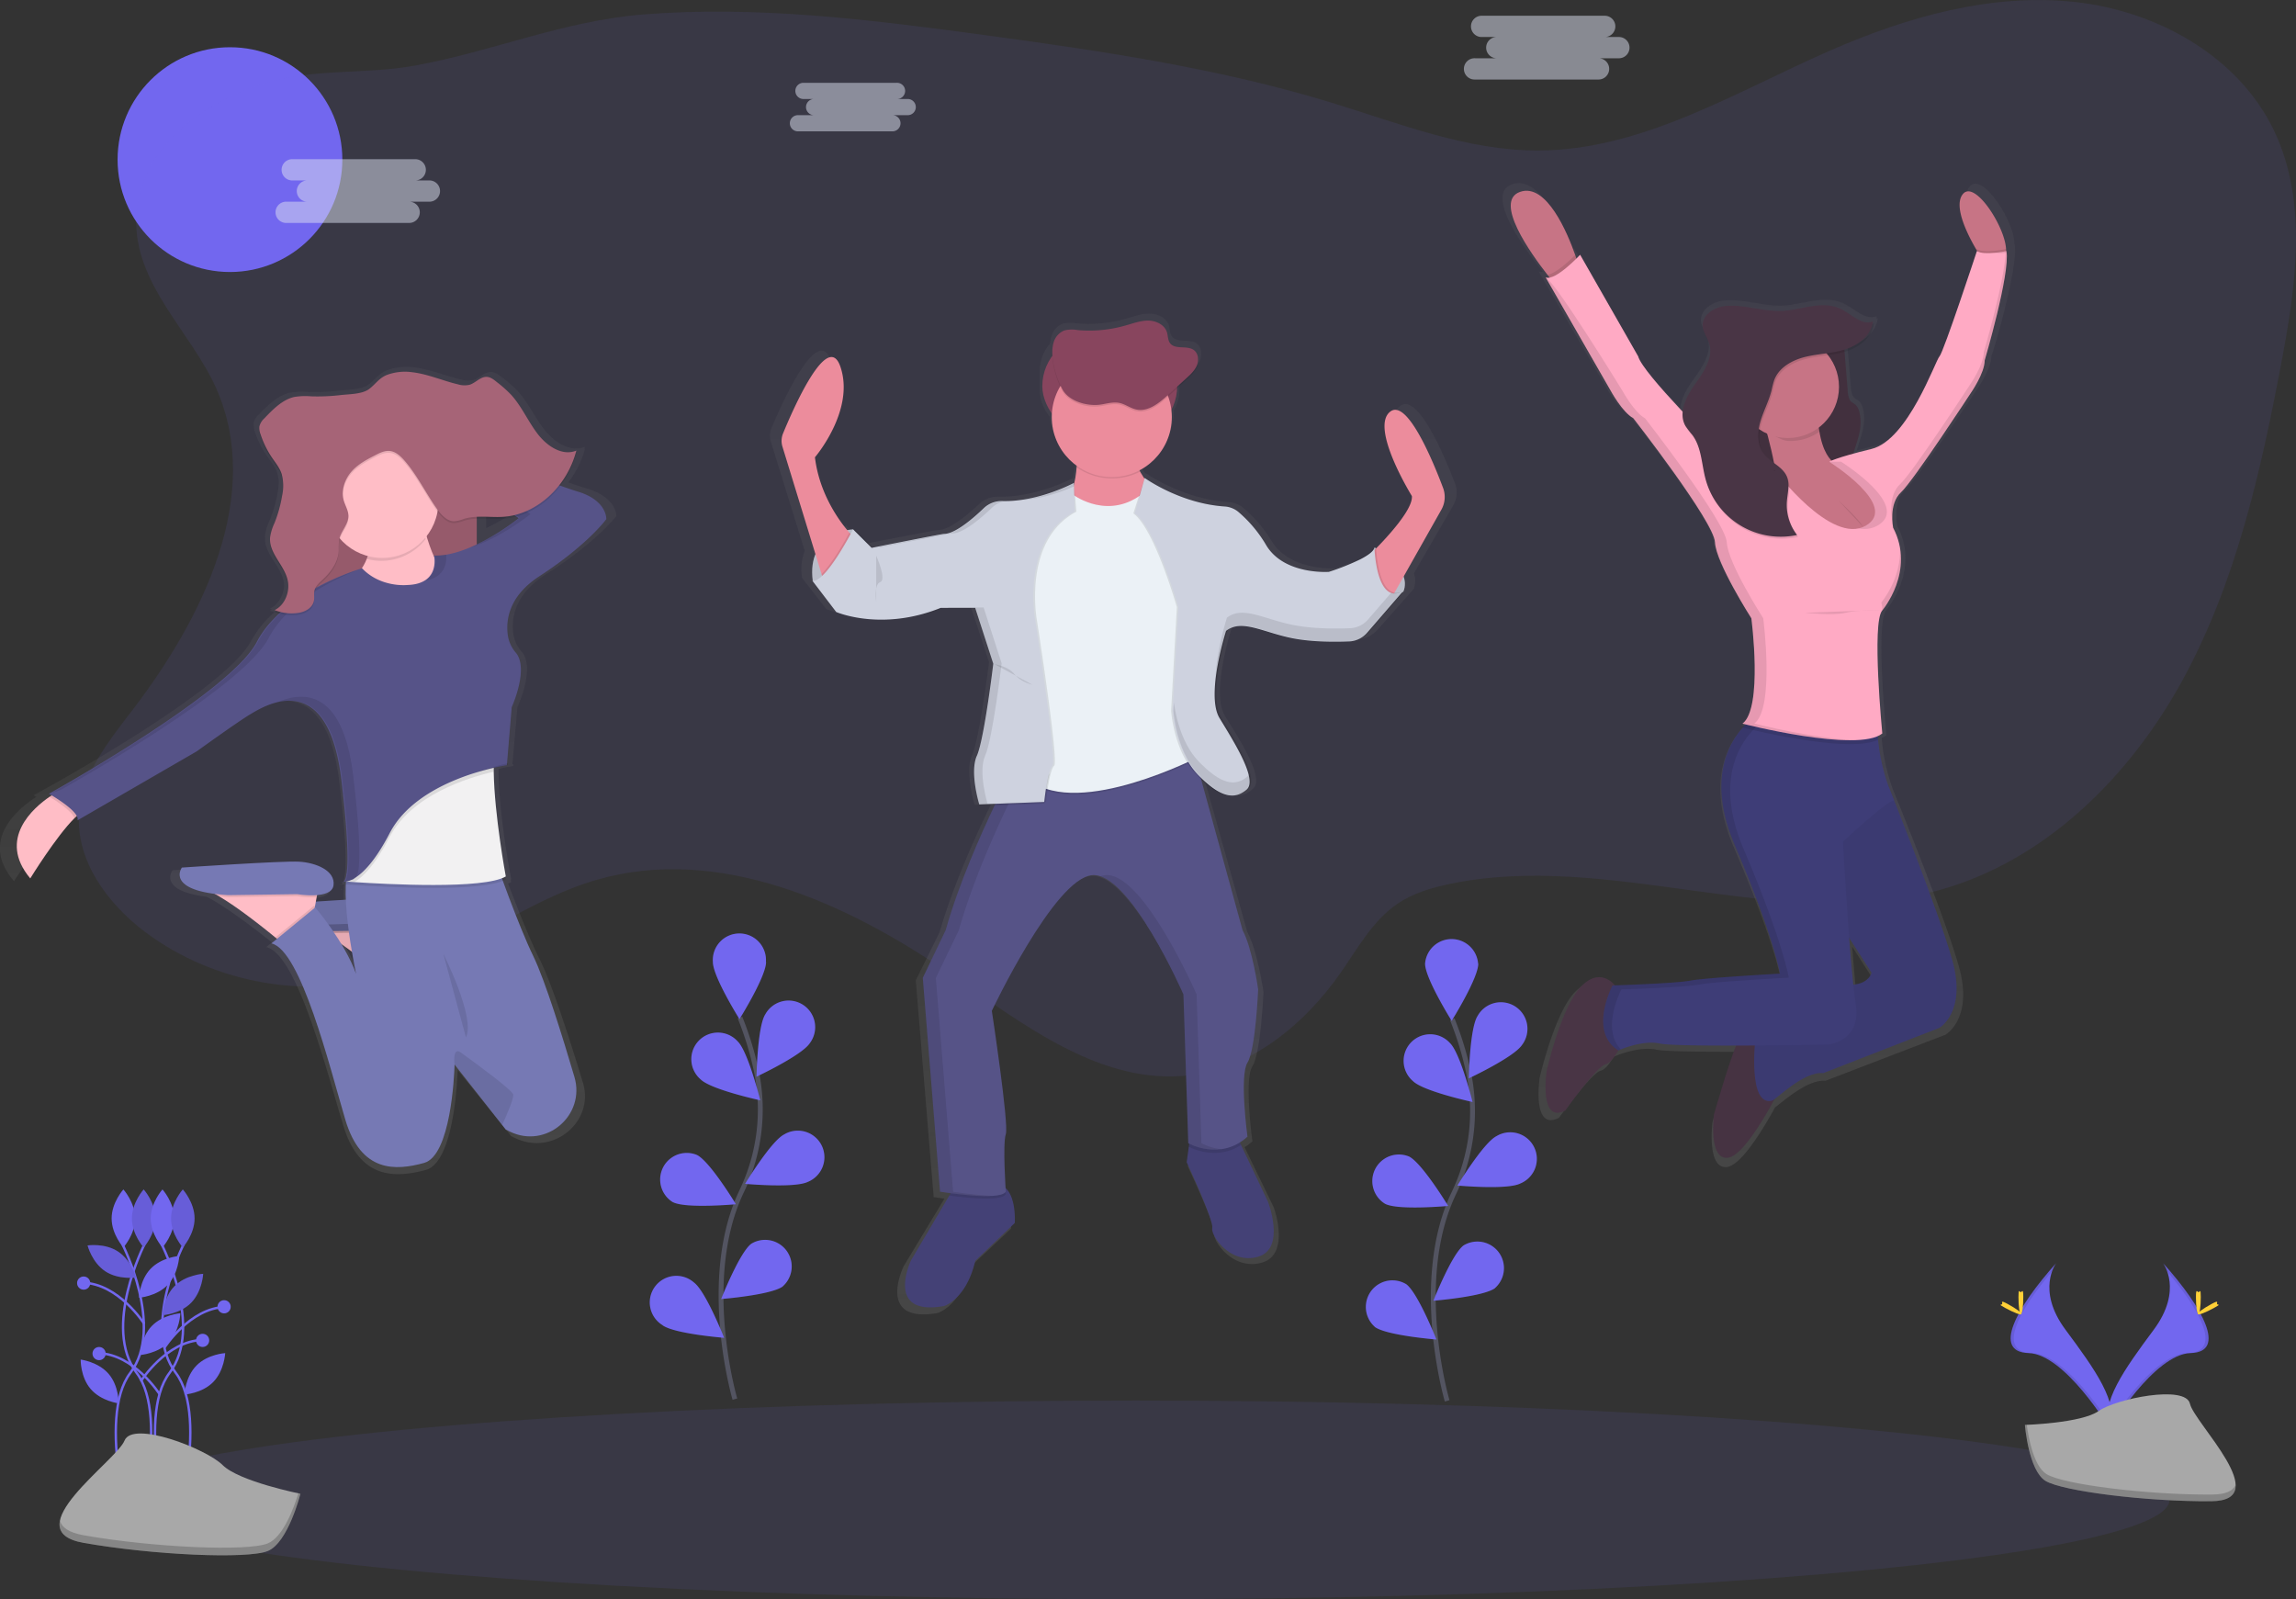 <svg id="4ef1610a-9e03-48a5-8dcf-c01d7d13df94" data-name="Layer 1" xmlns="http://www.w3.org/2000/svg" xmlns:xlink="http://www.w3.org/1999/xlink" width="949.8" height="661.52" viewBox="0 0 949.8 661.52"><rect x="0" y="0" width="949.8" height="661.52" fill="#333333" stroke="none"/><defs><linearGradient id="b4d6f2bc-ae5e-476c-81ed-6eb215cdf2b8" x1="585.6" y1="663" x2="585.6" y2="249" gradientUnits="userSpaceOnUse"><stop offset="0" stop-color="gray" stop-opacity="0.25"/><stop offset="0.54" stop-color="gray" stop-opacity="0.12"/><stop offset="1" stop-color="gray" stop-opacity="0.1"/></linearGradient><linearGradient id="9c7f1c1e-55bc-40cd-85e2-0f597ed8a8ed" x1="266.19" y1="487.11" x2="266.19" y2="486.89" xlink:href="#b4d6f2bc-ae5e-476c-81ed-6eb215cdf2b8"/><linearGradient id="9ac4e148-2e83-4d81-ad56-620a328cd147" x1="252.55" y1="605" x2="252.55" y2="271" xlink:href="#b4d6f2bc-ae5e-476c-81ed-6eb215cdf2b8"/><linearGradient id="2bd42fb4-2e8b-436b-a616-1dc6bfdc374d" x1="852.66" y1="602" x2="852.66" y2="195" xlink:href="#b4d6f2bc-ae5e-476c-81ed-6eb215cdf2b8"/></defs><title>celebration</title><circle cx="95.13" cy="66.03" r="46.49" fill="#7267EF"/><path d="M214.55,279.91C234.07,324,209.17,374.77,179.86,413c-9.81,12.82-20.64,26.26-22,42.34-1.64,19.67,11.68,37.75,27.48,49.57,28.82,21.54,68.18,28.2,102.48,17.33,29.64-9.39,54.56-30.6,84.46-39.15,50-14.32,103,9.42,145.82,39C548.41,543,580.87,568.48,617.41,564c25.71-3.15,47.53-21.2,62.34-42.45,7.15-10.26,13.37-21.76,23.78-28.68,6.19-4.12,13.46-6.3,20.73-7.86,66.39-14.19,136.85,20.44,202.36,2.63,44.25-12,79.53-47,101.47-87.27s32.18-85.74,40.71-130.79c6.06-32,11.09-66.57-2.84-96-14.74-31.16-48.86-50.05-83.15-53.59S914.13,126.22,882.54,140c-39.47,17.26-78.16,41.42-121.24,41.5-29.34.06-57.32-11.2-85.37-19.79-46.9-14.35-95.67-21.48-144.27-28.06-46.53-6.3-93.52-12.16-140.33-8.44-33.12,2.63-62.37,15.29-94.51,21.15-20.95,3.82-42,1-62.56,7.4-25.32,7.92-51.36,26.27-52.76,55.17C180.18,236.44,204.2,256.52,214.55,279.91Z" transform="translate(-125.1 -119.24)" fill="#7267EF" opacity="0.1"/><path d="M727,319.17c-4.27-11.13-15.28-37.29-22.53-32.1-9.16,6.56,9.16,35.54,9.16,35.54.52,5.32-9.78,16.39-15.3,21.91,0-.44,0-.69,0-.69a2.4,2.4,0,0,1-.24.6l-.46-.25a3,3,0,0,1-.65,1.19c0-.75-.05-1.19-.05-1.19-1.06,4.49-19.56,10.18-19.56,10.18s-.5,0-1.36,0c-5.14,0-18.52-1.16-24.72-11.08a54.86,54.86,0,0,0-12.13-14.15,10.33,10.33,0,0,0-5.75-2.18c-17.13-1.1-31-9.77-33.77-11.62l-.51-.35-.11.32c-.65-.93-1.28-1.92-1.87-2.94l0,0-.3-.55a25.12,25.12,0,0,0,13.85-22.34c0-.17,0-.35,0-.52a17.11,17.11,0,0,0,2.3-8.57v-3l3.91-3.48c1.79-1.59,3.64-3.27,4.55-5.46a6.47,6.47,0,0,0,.48-2.8,4.85,4.85,0,0,0-1.84-4.34c-3-2.07-8,0-10.17-2.88-1-1.3-.82-3.07-1.31-4.6-1-3.11-4.6-4.79-7.93-4.84s-6.52,1.16-9.72,2.07a57.07,57.07,0,0,1-20.7,1.94,13.52,13.52,0,0,0-5.67.2,7.81,7.81,0,0,0-4.6,5.35,12.57,12.57,0,0,0-.44,2.74,17.24,17.24,0,0,0-4.34,11.41v7.69a17.23,17.23,0,0,0,4.15,11.19,25,25,0,0,0,10.47,18.24q0,.3,0,.61l.13.08a41.35,41.35,0,0,1-1.1,7.07l0-.51s-14,7.45-29,7.63h-1.65a11.17,11.17,0,0,0-8,3c-4.44,4.18-12.22,10.79-17,10.79-1,0-26.24,4.93-30.42,5.75l-7.81-7.65-.24.45-.46-.45a19,19,0,0,0-2.54.37c-4-4.74-12-15.76-13.85-30.55,0,0,17.27-19.67,10.92-38-5.42-15.62-20.35,17.86-24.59,27.95a8.06,8.06,0,0,0-.26,5.55L458,347.12a21.21,21.21,0,0,0-1.11,11l-.16,0,10.22,13.11s7.69,3.28,19.72,3.22a68.94,68.94,0,0,0,25.74-4.94h2.37l-.45.17H526.5l7.74,23.41c-.26,2.13-4,31.86-7,38.51a16.71,16.71,0,0,0-1.18,7,53.44,53.44,0,0,0,2.23,13.55l6.78-.25-.26.53c-5.74,11.77-15.33,32.74-21,52.34l-9.87,20,7.4,89.7h0l.3,0h0l.57.09h0c.8.12,2,.3,3.58.5l-.58,1-16.31,27s-11.63,23.81,14.1,19.32c0,0,9.51-2.76,13.39-19l16.92-15.87s.79-10.54-4-14.75c-.3-4.87-1.06-19.09.11-22.51,1.41-4.14-6-51.75-6-51.75s26.78-55.55,43-56.93a8.89,8.89,0,0,1,3.51.46c13.33,4.34,29.48,36.57,34.23,46.6l0,0,.22.46,0,.09.18.39,0,.11.16.34,0,.09.14.31,0,.07.12.25,0,.1.09.19,0,.08.06.14,0,.08,0,.09h0l.05.12,2.11,62.45h0l0,0h0l.21.11h0l.1,0-.18,1.29-.92,6.45s11.63,24.5,10.92,27.6,7.75,15.53,19.73,12.08S652,618.62,652,618.62l-11.54-23.78-.51-1.06a22.68,22.68,0,0,0,3.24-2.41s-3.52-25.53,0-31.05,4.58-30.71,4.58-30.71-2.47-17.25-6.7-24.84l-17.72-63.25c5.31,4.94,9.44,6.87,12.89,6.74h.57a8.61,8.61,0,0,0,4.34-1.08,12.23,12.23,0,0,0,2-1.41,3.16,3.16,0,0,0,.33-.33l0,0c4.93-4.14-5.64-20.36-11.63-30-5.77-9.3,2.18-34.57,2.78-36.45a9.54,9.54,0,0,1,1.71-1,10.55,10.55,0,0,1,3.92-.85c5.74.2,12.8,3.5,21.54,5.16a101.62,101.62,0,0,0,18.39,1.43h.36c2.45,0,4.67-.05,6.47-.12a10.93,10.93,0,0,0,4.7-1.27h0a14.19,14.19,0,0,0,3.34-2.7l15.34-17.33-.4.19a8.62,8.62,0,0,0,0-6.1l16.21-28A10.65,10.65,0,0,0,727,319.17Z" transform="translate(-125.1 -119.24)" fill="url(#b4d6f2bc-ae5e-476c-81ed-6eb215cdf2b8)"/><path d="M544.88,625.14l-16.33,15.65c-3.74,16-12.93,18.71-12.93,18.71-24.83,4.42-13.61-19-13.61-19l15.75-26.65,1.94-3.29s11.23-3.4,18.71-1.36a6.4,6.4,0,0,1,2.55,1.38C545.65,614.65,544.88,625.14,544.88,625.14Z" transform="translate(-125.1 -119.24)" fill="#444176"/><path d="M645.57,639.09c-11.57,3.4-19.73-8.84-19-11.91S616,600,616,600l.88-6.36.82-5.89,19,1.36,1.79,3.76,11.14,23.45S657.14,635.69,645.57,639.09Z" transform="translate(-125.1 -119.24)" fill="#444176"/><path d="M541.14,613.24c-1.79,3.07-16.3,1.52-23.37.56l1.94-3.29s11.23-3.4,18.71-1.36a6.4,6.4,0,0,1,2.55,1.38C541.07,612.19,541.14,613.24,541.14,613.24Z" transform="translate(-125.1 -119.24)" opacity="0.1"/><path d="M638.51,592.85c-9.73,6.48-20.09,1.58-21.65.77l.82-5.89,19,1.36Z" transform="translate(-125.1 -119.24)" opacity="0.1"/><path d="M641.15,558.81c-3.4,5.44,0,30.62,0,30.62-11.23,10.21-24.49,2.72-24.49,2.72l-2-61.57s-22.11-50.69-37.76-49.33-41.5,56.13-41.5,56.13,7.14,46.94,5.78,51,0,23.81,0,23.81c-2.38,4.08-27.21,0-27.21,0l-7.14-88.45L516.31,504c5.45-19.32,14.71-40,20.25-51.6,2.75-5.77,4.59-9.29,4.59-9.29l18.1-3.77L618,427.16,639.11,504c4.08,7.48,6.46,24.49,6.46,24.49S644.55,553.37,641.15,558.81Z" transform="translate(-125.1 -119.24)" fill="#565387"/><g opacity="0.1"><path d="M622.1,592.15l-2-61.57s-22.11-50.69-37.76-49.33a8.52,8.52,0,0,0-2.05.46c15.26,5.07,34.37,48.87,34.37,48.87l2,61.57a24,24,0,0,0,13.53,2.47A24.07,24.07,0,0,1,622.1,592.15Z" transform="translate(-125.1 -119.24)"/><path d="M519.37,612.22l-7.14-88.45L521.75,504c5.45-19.32,14.71-40,20.25-51.6,2.75-5.77,4.59-9.29,4.59-9.29l18.1-3.77,53.63-11.15-.29-1.07-58.78,12.22-18.1,3.77s-1.84,3.52-4.59,9.29C531,464,521.76,484.72,516.31,504l-9.52,19.73,7.14,88.45s13.56,2.23,21.6,1.74A160.66,160.66,0,0,1,519.37,612.22Z" transform="translate(-125.1 -119.24)"/></g><path d="M478,338.21s-19.39,1-16.67,21.43l5.44.68,8.16-8.84,4.08-7.48v-1.7Z" transform="translate(-125.1 -119.24)" fill="#ced2df"/><path d="M478,338.21s-19.39,1-16.67,21.43l5.44.68,8.16-8.84,4.08-7.48v-1.7Z" transform="translate(-125.1 -119.24)" opacity="0.1"/><path d="M693.71,345.69s16,8.5,11.91,18.37l-5.1,2-6.8-3.74-1-8.84.68-6.12Z" transform="translate(-125.1 -119.24)" fill="#ced2df"/><path d="M693.71,345.69s16,8.5,11.91,18.37l-5.1,2-6.8-3.74-1-8.84.68-6.12Z" transform="translate(-125.1 -119.24)" opacity="0.1"/><rect x="431.18" y="138.68" width="55.79" height="42.18" rx="21.09" ry="21.09" fill="#88455e"/><path d="M477.87,341.1l-11.91,19-1-3.38L448.78,304a8.11,8.11,0,0,1,.25-5.47c4.09-9.94,18.51-43,23.74-27.55,6.12,18-10.55,37.42-10.55,37.42,1.9,15.76,10.75,27.18,14.23,31.14C477.33,340.57,477.87,341.1,477.87,341.1Z" transform="translate(-125.1 -119.24)" fill="#ec8c9c"/><path d="M691.16,349.26s18.71-17.69,18-24.83c0,0-17.69-28.57-8.84-35,7-5.12,17.63,20.68,21.75,31.65a10.7,10.7,0,0,1-.71,9L699,369.67Z" transform="translate(-125.1 -119.24)" fill="#ec8c9c"/><path d="M570.05,299.94s3.4,21.77-6.46,29.94S591.83,338,591.83,338l13.61-12.59s-15.65-14.63-10.89-25.51Z" transform="translate(-125.1 -119.24)" fill="#ec8c9c"/><path d="M569.37,324.77s14.63,10.89,29.25-1.36l23.81,49.33-1.36,60.21s-49.33,25.51-69.74,9.87-3.4-23.81-3.4-23.81l-4.76-46.26,5.1-29.94s9.18-14.29,9.87-14.29S569.37,324.77,569.37,324.77Z" transform="translate(-125.1 -119.24)" opacity="0.1"/><path d="M569.37,324.09S584,335,598.63,322.73l23.81,49.33-1.36,60.21s-49.33,25.51-69.74,9.87-3.4-23.81-3.4-23.81l-4.76-46.26,5.1-29.94s9.18-14.29,9.87-14.29S569.37,324.09,569.37,324.09Z" transform="translate(-125.1 -119.24)" fill="#ebf1f6"/><path d="M569.37,319s-13.87,7.9-28.93,7.51a10.66,10.66,0,0,0-7.69,2.94c-4.29,4.12-11.8,10.64-16.45,10.64-1,0-29.94,5.78-29.94,5.78l-7.65-7.65s-11.4,22.28-16.84,21.26l9.87,12.93s18.71,8.16,43.2-1.7h14.29l7.48,23.13s-3.74,31.3-6.8,38.1,1,20.07,1,20.07l26.87-1s1.36-13.27,3.4-15-7.14-60.21-7.14-60.21-6.12-33,16.33-44.9Z" transform="translate(-125.1 -119.24)" opacity="0.1"/><path d="M559.24,439.38a88.81,88.81,0,0,0-2.11,12.27l-20.57.78c2.75-5.77,4.59-9.29,4.59-9.29Z" transform="translate(-125.1 -119.24)" opacity="0.1"/><path d="M477.87,341.1l-11.91,19-1-3.38c4.37-4.34,9.49-13.41,11.53-17.19C477.33,340.57,477.87,341.1,477.87,341.1Z" transform="translate(-125.1 -119.24)" opacity="0.1"/><path d="M569.37,319s-14.56,7.9-29.61,7.51a10.66,10.66,0,0,0-7.69,2.94c-4.29,4.12-11.8,10.64-16.45,10.64-1,0-29.94,5.78-29.94,5.78L478,338.21s-11.4,22.28-16.84,21.26l9.87,12.93s18.71,8.16,43.2-1.7h14.29L536,393.82s-3.74,31.3-6.8,38.1,1,20.07,1,20.07l26.87-1s1.36-13.27,3.4-15-7.14-60.21-7.14-60.21-6.12-33,16.33-44.9Z" transform="translate(-125.1 -119.24)" fill="#ced2df"/><path d="M598.63,316.94s13.88,10.58,32.41,11.8a9.85,9.85,0,0,1,5.55,2.15,53.72,53.72,0,0,1,11.71,14c7.48,12.25,25.85,10.89,25.85,10.89s17.86-5.61,18.88-10c0,0,.51,24,11.74,18.2L690,381a10.42,10.42,0,0,1-7.45,3.59c-5.55.22-15.19.29-23.33-1.29-12.25-2.38-21.09-8.16-27.55-3.06,0,0-8.5,26.53-2.72,36.06s16,25.51,11.23,29.6-10.55,3.74-20.07-6.12-10.55-26.53-10.55-26.53l2.38-42.86s-9.18-32.32-18-38.78Z" transform="translate(-125.1 -119.24)" opacity="0.1"/><path d="M706.12,363.55l-14.81,17.09a10.41,10.41,0,0,1-3.57,2.66h0a10.37,10.37,0,0,1-3.86.91c-5.55.23-15.19.3-23.33-1.29-11.46-2.23-19.94-7.43-26.28-3.92a9.3,9.3,0,0,0-1.28.85s-8.5,26.53-2.72,36.06,16,25.51,11.23,29.6a11,11,0,0,1-2.66,1.73c-4.28,1.93-9.59.26-17.41-7.85-9.52-9.87-10.55-26.53-10.55-26.53L613.26,370s-9.18-32.32-18-38.78l3.89-13.95c2.68,1.82,16.06,10.37,32.6,11.46a9.85,9.85,0,0,1,5.55,2.15,53.76,53.76,0,0,1,11.71,14c7.48,12.25,25.85,10.89,25.85,10.89a99.27,99.27,0,0,0,12.87-5.12l0,0c2.61-1.28,4.91-2.68,6-4a3,3,0,0,0,.65-1.2S694.9,369.33,706.12,363.55Z" transform="translate(-125.1 -119.24)" opacity="0.1"/><path d="M705.44,363.89,690.64,381a10.41,10.41,0,0,1-2.88,2.32h0a10.38,10.38,0,0,1-4.54,1.25c-5.55.23-15.19.3-23.33-1.29-11.05-2.15-19.34-7.07-25.59-4.26a9.25,9.25,0,0,0-2,1.19s-8.5,26.53-2.72,36.06,16,25.51,11.23,29.6a11.8,11.8,0,0,1-2,1.39c-4.4,2.43-9.84,1-18.09-7.51-9.52-9.87-10.55-26.53-10.55-26.53l2.38-42.86s-9.18-32.32-18-38.78l4.08-14.63.49.34c2.68,1.82,16.06,10.37,32.6,11.46a9.85,9.85,0,0,1,5.55,2.15,53.76,53.76,0,0,1,11.71,14c7.48,12.25,25.85,10.89,25.85,10.89a99.27,99.27,0,0,0,12.87-5.12l0,0c3.09-1.58,5.61-3.31,6-4.89,0,0,0,.31,0,.86C694,350.77,695.5,369,705.44,363.89Z" transform="translate(-125.1 -119.24)" fill="#ced2df"/><path d="M594.85,300.45h-25a61.18,61.18,0,0,1,.47,12,25.7,25.7,0,0,0,26.42,1.9C594.34,309.91,592.88,304.87,594.85,300.45Z" transform="translate(-125.1 -119.24)" opacity="0.1"/><circle cx="459.92" cy="172.53" r="24.83" fill="#ec8c9c"/><path d="M579.86,287.35c2.77-.33,5.54-1.31,8.27-.76,2.48.5,4.59,2.21,7.07,2.73,4.78,1,9.22-2.52,12.83-5.8l7.8-7.1c1.73-1.57,3.51-3.22,4.4-5.38s.58-5-1.32-6.36c-2.85-2-7.76,0-9.82-2.84-.93-1.28-.79-3-1.27-4.53-1-3.06-4.44-4.73-7.66-4.77s-6.3,1.14-9.38,2a54,54,0,0,1-20,1.91,12.78,12.78,0,0,0-5.47.19,7.65,7.65,0,0,0-4.44,5.27c-1.54,5.44,1.09,14.21,3.73,19.08S574.59,288,579.86,287.35Z" transform="translate(-125.1 -119.24)" opacity="0.1"/><path d="M579.86,286.67c2.77-.33,5.54-1.31,8.27-.76,2.48.5,4.59,2.21,7.07,2.73,4.78,1,9.22-2.52,12.83-5.8l7.8-7.1c1.73-1.57,3.51-3.22,4.4-5.38s.58-5-1.32-6.36c-2.85-2-7.76,0-9.82-2.84-.93-1.28-.79-3-1.27-4.53-1-3.06-4.44-4.73-7.66-4.77s-6.3,1.14-9.38,2a54,54,0,0,1-20,1.91,12.78,12.78,0,0,0-5.47.19,7.65,7.65,0,0,0-4.44,5.27c-1.54,5.44,1.09,14.21,3.73,19.08S574.59,287.27,579.86,286.67Z" transform="translate(-125.1 -119.24)" fill="#88455e"/><path d="M536.55,394s5.44.68,8.16,4.08,7.48,4.42,7.48,4.42" transform="translate(-125.1 -119.24)" opacity="0.1"/><path d="M487.56,349.09S492,359,489.26,360s-1.7,8.16-1.7,8.16" transform="translate(-125.1 -119.24)" opacity="0.1"/><g opacity="0.1"><path d="M489.09,345.69S518,339.91,519,339.91c4.66,0,12.16-6.52,16.45-10.64a10.5,10.5,0,0,1,4.66-2.59h-.37a10.66,10.66,0,0,0-7.69,2.94c-4.29,4.12-11.8,10.64-16.45,10.64-.81,0-19.31,3.67-26.82,5.16Z" transform="translate(-125.1 -119.24)"/><path d="M569.41,320.43l0-1.27a72.18,72.18,0,0,1-22.16,7.09A68.48,68.48,0,0,0,569.41,320.43Z" transform="translate(-125.1 -119.24)"/><path d="M533.66,451.82s-4.08-13.27-1-20.07,6.8-38.1,6.8-38.1L532,370.52H517.67l-.87.34h11.75L536,394s-3.74,31.3-6.8,38.1,1,20.07,1,20.07l26.87-1,0-.21Z" transform="translate(-125.1 -119.24)"/></g><g opacity="0.1"><path d="M641.15,440.43a11.8,11.8,0,0,1-2,1.39c-4.4,2.43-9.84,1-18.09-7.51-7.56-7.83-9.76-20-10.35-24.61l-.2,3.52s1,16.67,10.55,26.53c8.25,8.54,13.69,9.94,18.09,7.51a11.8,11.8,0,0,0,2-1.39c1.43-1.23,1.51-3.54.76-6.42A3.15,3.15,0,0,1,641.15,440.43Z" transform="translate(-125.1 -119.24)"/><path d="M700.63,364.4,691,375.53a10.41,10.41,0,0,1-2.88,2.32h0a10.38,10.38,0,0,1-4.54,1.25c-5.55.23-15.19.3-23.33-1.29-11.05-2.15-19.34-7.07-25.59-4.26a9.25,9.25,0,0,0-2,1.19s-5.49,17.14-4.65,28.81c.65-10.91,4.65-23.37,4.65-23.37a9.25,9.25,0,0,1,2-1.19c6.26-2.81,14.54,2.11,25.59,4.26,8.14,1.58,17.77,1.51,23.33,1.29a10.38,10.38,0,0,0,4.54-1.25h0A10.41,10.41,0,0,0,691,381l14.81-17.09A5.83,5.83,0,0,1,700.63,364.4Z" transform="translate(-125.1 -119.24)"/></g><path d="M265.74,486.89a.77.77,0,0,0,.91.12A3.1,3.1,0,0,1,265.74,486.89Z" transform="translate(-125.1 -119.24)" fill="url(#9c7f1c1e-55bc-40cd-85e2-0f597ed8a8ed)"/><path d="M367.65,321.24c-1.8-.52-4.37-1.37-7.46-2.45a39.12,39.12,0,0,0,6.91-13.92l-.26.1c.09-.31.18-.61.26-.93-5.93,2.41-12.49-1.67-16.67-6.91s-7-11.74-11.58-16.56a53,53,0,0,0-6.14-5.29c-1.35-1-2.8-2.13-4.45-2.18-2.67-.08-4.76,2.54-7.33,3.31a10,10,0,0,1-5.11-.19c-6.63-1.52-13-4.33-19.77-5.07a23.17,23.17,0,0,0-10.73,1.21c-3.4,1.29-4.95,3.86-7.7,5.92-3,2.21-8.86,2.16-12.35,2.55a88.5,88.5,0,0,1-12.76.53,29.87,29.87,0,0,0-7.34.27c-5.07,1.11-9.14,5.14-12.94,9a6.67,6.67,0,0,0-2.14,3.35,4.23,4.23,0,0,0,0,1.11,7.21,7.21,0,0,0,.51,2.95,39,39,0,0,0,4.91,9.77c1.55,2.22,3.36,4.31,4.24,6.94a13.47,13.47,0,0,1,.65,4,29.09,29.09,0,0,1-.45,4.3,54,54,0,0,1-3.29,11.45,20.8,20.8,0,0,0-1.92,6,9.56,9.56,0,0,0,0,1.28c-.25,6.6,6.41,11.35,7.7,17.91a10.7,10.7,0,0,1,.19,1.65c-.14,4.09-2.47,8.09-5.91,9.68.3.12.61.22.92.32a8.34,8.34,0,0,1-.92.5c.63.24,1.27.45,1.92.62a44.6,44.6,0,0,0-9.71,12C217.36,406,139,448.19,139,448.19l1.16.66-.94.61c-6.78,4.51-22.69,17.66-8.31,34.29,0,0,11.23-17.72,19.1-25.27.35-.34.7-.65,1-.94a2.3,2.3,0,0,1,.3,1.82l51.52-28.95s18.31-12.82,23.42-15.71a42.15,42.15,0,0,1,11.61-5l-.6.25a23.52,23.52,0,0,1,5.91-.84c9.12.14,19,6.82,22.25,33.27,4.36,35.42,2.34,41.81.94,42.68a2.57,2.57,0,0,1-.51-.09.87.87,0,0,0,.14.1,2.68,2.68,0,0,1-.56-.1.8.8,0,0,0,.76.18.71.71,0,0,0,.57-.07h0a5.92,5.92,0,0,0,.69,0q0,.49-.07,1c-.07,0-.41.19,0,.21h0c-.11,2-.1,4.17,0,6.44-4.53.25-9.06.52-13,.76l.35-1.87.16-.84c3.48-.28,6.78-1.3,7.17-4.12.85-6.2-7.66-9.51-14.9-9.92s-50.66,2.48-50.66,2.48-6.51,8.43,14.14,11q.92.48,1.91,1c8.09,4.61,19.06,13.1,24.32,17.28l.73.58L235.24,511c12.77,2.89,25.12,51.69,31.93,74s21.71,21.5,34.06,18.19c11.57-3.1,13-36.7,13.19-40.92v-.43L335,587.26l1.56,1.93q.9.47,1.78.88c15.58,7.41,32.79-6.8,27.9-23-4.95-16.33-12.63-40.48-17.75-50.69-4.29-8.55-9.83-22.75-13.19-31.64a10.68,10.68,0,0,0,1.27-.61s-.08-.4-.21-1.13l.21-.11s-5-25.72-5.22-44q0-.48,0-1c0-.2,0-.4,0-.59,3.72-.85,6.08-1.18,6.08-1.18l.07-.8-.43.09,2.07-23.69s7.6-16.17,1.78-22.9a14.14,14.14,0,0,1-3.41-7c-1-6.19,0-16.52,13.55-25.1,20.86-13.23,29-24,29-24S380.42,325,367.65,321.24Zm-41.43,16.44V326.73c3.87-.19,7.82.26,11.71,0a29.63,29.63,0,0,0,5.65-.95l.94.65A103,103,0,0,1,326.22,337.68ZM267.07,509.32c1.53,1.06,3.07,2.16,4.58,3.27.94,5.4,1.77,9.21,1.83,9.48A74.86,74.86,0,0,0,267.07,509.32Z" transform="translate(-125.1 -119.24)" fill="url(#9ac4e148-2e83-4d81-ad56-620a328cd147)"/><path d="M300.13,500.32l-.9,4.89-.69,3.74-1.26,6.84-12.22,8.55s-1.1-.94-2.92-2.43c-5-4.12-15.53-12.48-23.26-17a26,26,0,0,0-6.39-2.95Z" transform="translate(-125.1 -119.24)" fill="#ffbdc6"/><path d="M300.13,500.32l-.9,4.89a38,38,0,0,1-8.06-.41l-28.51.41c-1.35-.08-2.61-.19-3.79-.31a26,26,0,0,0-6.39-2.95Z" transform="translate(-125.1 -119.24)" opacity="0.1"/><path d="M291.17,504s14.26,2.44,15.07-3.67S298.91,491,292,490.54,243.52,493,243.52,493s-7.33,9.77,19.14,11.4Z" transform="translate(-125.1 -119.24)" fill="#7679b4"/><path d="M300.13,500.32l-.9,4.89-.69,3.74-1.26,6.84-12.22,8.55s-1.1-.94-2.92-2.43c-5-4.12-15.53-12.48-23.26-17a26,26,0,0,0-6.39-2.95Z" transform="translate(-125.1 -119.24)" opacity="0.1"/><path d="M300.13,500.32l-.9,4.89a38,38,0,0,1-8.06-.41l-28.51.41c-1.35-.08-2.61-.19-3.79-.31a26,26,0,0,0-6.39-2.95Z" transform="translate(-125.1 -119.24)" opacity="0.1"/><path d="M291.17,504s14.26,2.44,15.07-3.67S298.91,491,292,490.54,243.52,493,243.52,493s-7.33,9.77,19.14,11.4Z" transform="translate(-125.1 -119.24)" opacity="0.1"/><rect x="122.69" y="183.95" width="74.53" height="88.38" fill="#a66477"/><rect x="122.69" y="183.95" width="74.53" height="88.38" opacity="0.1"/><path d="M160.43,454.5c-1.23.31-2.79,1.49-4.54,3.21-7.53,7.44-18.27,24.89-18.27,24.89-13.76-16.38,1.47-29.33,8-33.78,1.58-1.08,2.64-1.66,2.64-1.66Z" transform="translate(-125.1 -119.24)" fill="#ffbdc6"/><path d="M299.32,331.09s3.67,25.66,16.29,31.77-16.29,17.51-16.29,17.51l-39.51-14.66s22.4-7.33,17.92-28.92Z" transform="translate(-125.1 -119.24)" fill="#ffbdc6"/><path d="M257,485.45l-.9,4.89-.69,3.74-1.26,6.84-12.22,8.55s-1.1-.94-2.92-2.43c-5-4.12-15.53-12.48-23.26-17a26,26,0,0,0-6.39-2.95Z" transform="translate(-125.1 -119.24)" fill="#ffbdc6"/><path d="M257,485.45l-.9,4.89a38,38,0,0,1-8.06-.41l-28.51.41c-1.35-.08-2.61-.19-3.79-.31a26,26,0,0,0-6.39-2.95Z" transform="translate(-125.1 -119.24)" opacity="0.1"/><path d="M248,489.12s14.26,2.44,15.07-3.67-7.33-9.37-14.26-9.77-48.47,2.44-48.47,2.44-7.33,9.77,19.14,11.4Z" transform="translate(-125.1 -119.24)" fill="#7679b4"/><path d="M255.37,494.09l-1.26,6.84-12.22,8.55s-1.1-.94-2.92-2.43l16.16-13.25Z" transform="translate(-125.1 -119.24)" opacity="0.1"/><path d="M336,587.33q-.84-.41-1.7-.87l-1.49-1.9-19.68-25V560c-.13,4.15-1.55,37.25-12.61,40.3-11.81,3.26-26.07,4.07-32.58-17.92s-18.33-70.05-30.55-72.9l18.12-14.87s12,14,16.9,27.48c-.18-.86-8.47-39.57-1.63-46.41h59.46s9.16,26.14,15.48,39.1c4.9,10.06,12.25,33.84,17,49.93C367.42,580.63,351,594.63,336,587.33Z" transform="translate(-125.1 -119.24)" fill="#7679b4"/><path d="M334.34,483c-9.17,5.43-49.49,3.22-62.63,2.34l-3.57-.26c-.39,0,.06-.22.06-.22l.37-3.7,9.77-24.84L330.68,426c-1.06,3.19-1.42,8.08-1.33,13.69C329.61,457.67,334.34,483,334.34,483Z" transform="translate(-125.1 -119.24)" opacity="0.1"/><path d="M334.34,481.79c-9.17,5.43-49.49,3.22-62.63,2.34l-3.57-.26-.59,0,.65-.17,3.22-.85,6.92-27.7,52.34-30.34c-1.06,3.19-1.42,8.08-1.33,13.69C329.61,456.45,334.34,481.79,334.34,481.79Z" transform="translate(-125.1 -119.24)" fill="#f2f1f2"/><path d="M329.35,438.46c-10.64,2.45-34.06,9.66-43.06,27-6,11.58-11,16.55-14.57,18.63l-3.57-.26.06-.22,3.22-.85,6.92-27.7,52.34-30.34C329.61,428,329.26,432.85,329.35,438.46Z" transform="translate(-125.1 -119.24)" opacity="0.1"/><path d="M148.21,447.17l12.22,7.33c-1.23.31-2.79,1.49-4.54,3.21-1-3-7.42-7.12-10.32-8.88C147.15,447.75,148.21,447.17,148.21,447.17Z" transform="translate(-125.1 -119.24)" opacity="0.1"/><path d="M266,484.34a.73.73,0,0,1-.86-.11A2.94,2.94,0,0,0,266,484.34Z" transform="translate(-125.1 -119.24)" opacity="0.1"/><path d="M293.61,361.23s-11,1.22-18.74-6.92c0,0-32.58,9.37-43.58,30.55s-85.94,62.72-85.94,62.72,13,7.33,11.81,11l49.28-28.51s17.51-12.63,22.4-15.48,31.77-20.36,37.47,27.29,0,42,0,42,8.15,2.85,20-20,48.47-28.1,48.47-28.1l2-24s7.27-15.92,1.7-22.56a14.1,14.1,0,0,1-3.26-6.89c-.93-6.1,0-16.27,13-24.72,20-13,27.7-23.62,27.7-23.62s.41-7.74-11.81-11.4-61.91-23.62-61.91-23.62l-1.63,6.92,39.1,27.7s-19.55,15.88-35,15.48C304.61,349,307.46,360.82,293.61,361.23Z" transform="translate(-125.1 -119.24)" fill="#565388"/><path d="M301.16,342.26a80,80,0,0,1-2.25-10L277.32,338a23.8,23.8,0,0,1-.49,12.45,23.22,23.22,0,0,0,24.33-8.2Z" transform="translate(-125.1 -119.24)" opacity="0.1"/><circle cx="158.13" cy="207.57" r="23.22" fill="#ffbdc6"/><path d="M295.57,274c6.44.73,12.57,3.5,18.91,5a9.34,9.34,0,0,0,4.89.19c2.46-.76,4.46-3.34,7-3.26,1.57,0,3,1.12,4.26,2.15a51.11,51.11,0,0,1,5.87,5.21c4.37,4.75,7.09,11.15,11.08,16.31s10.28,9.18,15.95,6.81c-3.85,15-16.49,26.47-30.15,27.4-5.45.37-11-.76-16.31.84a14.28,14.28,0,0,1-4.12,1c-3,0-5.48-2.79-7.38-5.5-4.44-6.38-8-13.62-13-19.43-1.65-1.92-3.6-3.75-5.93-4.1s-4.48.76-6.56,1.84c-3.43,1.78-6.94,3.62-9.6,6.66s-4.34,7.59-3.24,11.71c.59,2.22,1.95,4.22,2,6.55,0,3.7-3.22,6.41-3.87,10a38.6,38.6,0,0,0-.16,4.56c-.29,4.94-3.51,9-6.89,12.09-1.31,1.21-2.77,2.5-3.15,4.37-.26,1.27,0,2.62-.17,3.91-.49,3.21-3.69,4.83-6.52,5.25a18.9,18.9,0,0,1-9.78-1.16c4-1.87,6.39-7.2,5.47-12-1.26-6.61-7.9-11.35-7.34-18.09a20.93,20.93,0,0,1,1.84-5.95,54.45,54.45,0,0,0,3.14-11.28,19.11,19.11,0,0,0-.19-9c-.85-2.59-2.58-4.65-4.06-6.84a38.82,38.82,0,0,1-4.7-9.63,6.75,6.75,0,0,1-.45-3.18,6.59,6.59,0,0,1,2-3.3c3.64-3.81,7.54-7.78,12.38-8.88a27.76,27.76,0,0,1,7-.27,82.24,82.24,0,0,0,12.21-.52c3.34-.39,9-.34,11.82-2.52,2.63-2,4.12-4.55,7.37-5.83A21.57,21.57,0,0,1,295.57,274Z" transform="translate(-125.1 -119.24)" opacity="0.1"/><path d="M308.48,513.76s13.44,26.47,9.37,34.62" transform="translate(-125.1 -119.24)" opacity="0.1"/><path d="M332.85,584.56l-19.68-25V560s-1.14-8.08,2.61-5.36c8.21,5.94,21.35,15.68,21.63,17.36S334.75,580.42,332.85,584.56Z" transform="translate(-125.1 -119.24)" opacity="0.1"/><g opacity="0.1"><path d="M305,349s1.66,6.88-3.71,10.32c8.27-1.42,8.63-7.85,8.38-10.65A26.06,26.06,0,0,1,305,349Z" transform="translate(-125.1 -119.24)"/><path d="M150.25,445.95s74.94-41.54,85.94-62.72c7.89-15.2,26.9-24.31,37-28.25-7.37,2.47-32.17,11.94-41.49,29.88-11,21.18-85.94,62.72-85.94,62.72Z" transform="translate(-125.1 -119.24)"/><path d="M319.58,345.77c12.75-4,24.94-13.87,24.94-13.87l-39.1-27.7.89-3.8-3.74-1.5-1.63,6.92,39.1,27.7A94.35,94.35,0,0,1,319.58,345.77Z" transform="translate(-125.1 -119.24)"/><path d="M319.83,439.63a96.88,96.88,0,0,1,15.33-3.87l.07-.79A103.76,103.76,0,0,0,319.83,439.63Z" transform="translate(-125.1 -119.24)"/><path d="M272.44,482.3h-.36a.73.73,0,0,1-.86-.11,3,3,0,0,0,.86.11c1.34-.78,3.35-6.86-.86-42.06-4.5-37.58-22.16-34.63-31.83-30.31,9.88-2.72,23.48-.37,27.35,31.94,4.21,35.2,2.2,41.29.86,42.06A9,9,0,0,0,272.44,482.3Z" transform="translate(-125.1 -119.24)"/><path d="M267.6,483.94a3,3,0,0,1-.86-.11A.73.73,0,0,0,267.6,483.94Z" transform="translate(-125.1 -119.24)"/></g><path d="M295.57,273.21c6.44.73,12.57,3.5,18.91,5a9.34,9.34,0,0,0,4.89.19c2.46-.76,4.46-3.34,7-3.26,1.57,0,3,1.12,4.26,2.15a51.11,51.11,0,0,1,5.87,5.21c4.37,4.75,7.09,11.15,11.08,16.31s10.28,9.18,15.95,6.81c-3.85,15-16.49,26.47-30.15,27.4-5.45.37-11-.76-16.31.84a14.28,14.28,0,0,1-4.12,1c-3,0-5.48-2.79-7.38-5.5-4.44-6.38-8-13.62-13-19.43-1.65-1.92-3.6-3.75-5.93-4.1s-4.48.76-6.56,1.84c-3.43,1.78-6.94,3.62-9.6,6.66s-4.34,7.59-3.24,11.71c.59,2.22,1.95,4.22,2,6.55,0,3.7-3.22,6.41-3.87,10a38.6,38.6,0,0,0-.16,4.56c-.29,4.94-3.51,9-6.89,12.09-1.31,1.21-2.77,2.5-3.15,4.37-.26,1.27,0,2.62-.17,3.91-.49,3.21-3.69,4.83-6.52,5.25a18.9,18.9,0,0,1-9.78-1.16c4-1.87,6.39-7.2,5.47-12-1.26-6.61-7.9-11.35-7.34-18.09a20.93,20.93,0,0,1,1.84-5.95,54.45,54.45,0,0,0,3.14-11.28,19.11,19.11,0,0,0-.19-9c-.85-2.59-2.58-4.65-4.06-6.84a38.82,38.82,0,0,1-4.7-9.63,6.75,6.75,0,0,1-.45-3.18,6.59,6.59,0,0,1,2-3.3c3.64-3.81,7.54-7.78,12.38-8.88a27.76,27.76,0,0,1,7-.27,82.24,82.24,0,0,0,12.21-.52c3.34-.39,9-.34,11.82-2.52,2.63-2,4.12-4.55,7.37-5.83A21.57,21.57,0,0,1,295.57,273.21Z" transform="translate(-125.1 -119.24)" fill="#a66477"/><path d="M958.6,221.09h0c0-.13,0-.25,0-.37s0-.26-.06-.38h-.16c0-.27,0-.54,0-.83-.4-9.27-13.22-29-18.36-23.24-4.5,5.06,2.29,17.86,5.75,23.62l.31.52-.17-.11s-14.31,42.68-16,44.34-13.47,35.22-29,39c-3.07.73-5.62,1.39-7.76,2l.17-.57c1-3.27,2.23-6.36,2.73-10s0-8.05-1.84-9.82c-.9-.88-2-1-2.74-2.4a11.08,11.08,0,0,1-.76-3.85l-1.32-16.18.92-.28c5.56-1.78,10.95-6,11.58-11.68a6,6,0,0,1-.59.19,10.13,10.13,0,0,0,.17-1c-4.67,1.84-9-3-13.5-5.17-7.41-3.63-15.88-.21-23.53.62-8.67.95-16.9-2.65-25.76-2-4.82.37-10.18,3.64-9.92,8.39.15,2.61,2,4.82,2.76,7.32,1.92,6.05-2.35,12.12-6.09,17.28-2.46,3.39-4.82,7.52-5.24,11.5-8.61-9-17.92-19.4-19-23.31L776.28,222s-.59.63-1.54,1.56c-.15-.46-.33-1-.53-1.54-3.18-8.91-12.18-30.5-23.59-26.54s4.73,26.09,11.75,34.91l1,1.22a3.16,3.16,0,0,1-1.78-.08l27.78,47.65s5.05,9.12,9.68,11.6c0,0,34.51,43.51,34.93,52.21S849.5,374.9,849.5,374.9s5.05,37.71-3.79,44.34h.11l.07,0H846l.1,0,.2,0,.13,0,.13,0,.17,0,.14,0,.2,0,.1,0c-.42.41-.85.86-1.29,1.35-6.55,7.26-14.92,22.82-3.48,49.28,16.83,39,19.36,54.28,19.36,54.28s-32,1.66-38.3,2.9c-5.58,1.1-27.27,1.87-32.23,2-1.77-2.06-7-6.62-14.06,0-8.84,8.29-15.15,36-15.15,36s-3.37,22.38,8,16.57c0,0,13.47-18.65,17.25-19.48,1.88-.41,3.87-3.18,5.39-5.85l.08.05h0c.09,0,.46-.2,1.06-.44h0c2.8-1.11,10.51-3.78,16.59-2.45,3.33.73,17.61.9,32.58.86-3.38,8.1-9.44,29-9.44,29S831,602.8,839.4,602c6-.59,15.2-15.92,20-24.67,3.48-2.55,13.45-11.69,20.82-11l49.66-19.06s11.78-6.63,5.47-28.59c-5-17.46-19.23-53.2-24.85-67.13h0l-.17-.36c-1.36-3.37-2.18-5.37-2.18-5.37h0a82.19,82.19,0,0,1-4.51-19.71c-.05-.53-.09-1.07-.13-1.6a8.84,8.84,0,0,0,1.95-1.13s-4.63-46.82,0-51.8l0,0h0l.08-.09v0l0-.06h0l.08-.1h0l.18-.23h0l.22-.28,0,0c.25-.33.55-.74.89-1.24h0c2.65-3.88,7.59-12.74,6.17-23.2v0q-.09-.68-.22-1.37h0a28.57,28.57,0,0,0-2.88-8.12,22.52,22.52,0,0,1-.37-3.21c0-.61,0-1.28,0-2v-.12q0-.29,0-.58v-.14c0-.47.08-1,.15-1.44l0-.18q0-.27.09-.55l0-.23c0-.18.08-.36.12-.54l0-.19c.06-.24.12-.48.2-.72l0-.12q.09-.3.2-.59l.09-.23.2-.48.1-.24c.08-.18.17-.36.26-.54l.07-.15q.18-.33.38-.65l.11-.17.33-.47.16-.21.35-.42.16-.18c.18-.19.36-.38.56-.56,5.47-5,29.88-41.85,29.88-41.85s5.89-8.29,5.89-13.67C949.24,266.34,959.65,231.64,958.6,221.09ZM893.07,530.84c-.6-5.68-1.2-12.72-1.75-20l9.52,14.84S899.94,530.2,893.07,530.84Z" transform="translate(-125.1 -119.24)" fill="url(#2bd42fb4-2e8b-436b-a616-1dc6bfdc374d)"/><path d="M793.81,527.7s-5.7-9-14.26-.81-14.66,35.43-14.66,35.43-3.26,22,7.74,16.29c0,0,13-18.33,16.7-19.14s7.74-11,7.74-11Z" transform="translate(-125.1 -119.24)" fill="#493545"/><path d="M854.9,549.69s-7.74-3.67-10.18-.81-10.59,31.36-10.59,31.36-2.44,18.74,5.7,17.92S862.23,568,862.23,568Z" transform="translate(-125.1 -119.24)" fill="#493545"/><path d="M854.9,549.69s-7.74-3.67-10.18-.81-10.59,31.36-10.59,31.36-2.44,18.74,5.7,17.92S862.23,568,862.23,568Z" transform="translate(-125.1 -119.24)" opacity="0.05"/><path d="M881.78,494.3l17.51,27.29s-1.22,6.11-11.81,4.89l-36.25,22.81s-3.15,27.77,6.92,25.25c1.63-.41,13-12.22,21.18-11.4L927.4,544.4s11.4-6.52,5.29-28.1-26.31-71.62-26.31-71.62l-31.93,17.86Z" transform="translate(-125.1 -119.24)" fill="#3e3d77"/><path d="M881.78,494.3l17.51,27.29s-1.22,6.11-11.81,4.89l-36.25,22.81s-3.15,27.77,6.92,25.25c1.63-.41,13-12.22,21.18-11.4L927.4,544.4s11.4-6.52,5.29-28.1-26.31-71.62-26.31-71.62l-31.93,17.86Z" transform="translate(-125.1 -119.24)" opacity="0.05"/><path d="M892.78,534.62c2.44,15.48-11.4,16.7-11.4,16.7s-62.32,1.22-69.65-.41-17.11,2.85-17.11,2.85c-12.63-7.74-2.44-26.88-2.44-26.88s26.07-.81,32.18-2S861.42,522,861.42,522s-2.44-15.07-18.74-53.35c-11.07-26-3-41.3,3.37-48.43a26.82,26.82,0,0,1,5.59-4.92l50.1,2.44a65,65,0,0,0,.28,7.57,80.62,80.62,0,0,0,6.65,25c-2.85,0-21.18,17.11-21.18,17.11S890.33,519.15,892.78,534.62Z" transform="translate(-125.1 -119.24)" fill="#3e3d77"/><path d="M795.84,528.51s26.07-.81,32.18-2,37.06-2.85,37.06-2.85-2.44-15.07-18.74-53.35c-11.07-26-3-41.3,3.37-48.43a26.82,26.82,0,0,1,5.59-4.92l46.42,2.26c0-.48,0-1,0-1.45l-50.1-2.44a26.82,26.82,0,0,0-5.59,4.92c-6.34,7.14-14.44,22.43-3.37,48.43C859,506.93,861.42,522,861.42,522s-31,1.63-37.06,2.85-32.18,2-32.18,2S782,546,794.62,553.77c0,0,.38-.18,1-.44C787.23,544.7,795.84,528.51,795.84,528.51Z" transform="translate(-125.1 -119.24)" opacity="0.1"/><rect x="720.02" y="146.57" width="25.25" height="63.94" fill="#493545"/><rect x="720.02" y="146.57" width="25.25" height="63.94" opacity="0.1"/><path d="M884.81,256.43c.87.24,1.85.27,2.44,1.47a9,9,0,0,1,.59,3l1.59,19.76a11,11,0,0,0,.74,3.78c.67,1.34,1.78,1.5,2.65,2.36,1.75,1.74,2.26,6.1,1.78,9.65s-1.69,6.59-2.64,9.8c-1.36,4.6-2.26,9.77-4.17,13.65s-5.38,6-7.62,2.74-1.94-9.84-2.36-15.23c-.7-9-4.21-16.76-4.45-25.82-.2-7.33,1.77-14.17,3-21.12.88-4.77.93-10.56,2.21-14.85C879.64,250.72,881.68,255.57,884.81,256.43Z" transform="translate(-125.1 -119.24)" fill="#493545"/><path d="M884.81,256.43c.87.24,1.85.27,2.44,1.47a9,9,0,0,1,.59,3l1.59,19.76a11,11,0,0,0,.74,3.78c.67,1.34,1.78,1.5,2.65,2.36,1.75,1.74,2.26,6.1,1.78,9.65s-1.69,6.59-2.64,9.8c-1.36,4.6-2.26,9.77-4.17,13.65s-5.38,6-7.62,2.74-1.94-9.84-2.36-15.23c-.7-9-4.21-16.76-4.45-25.82-.2-7.33,1.77-14.17,3-21.12.88-4.77.93-10.56,2.21-14.85C879.64,250.72,881.68,255.57,884.81,256.43Z" transform="translate(-125.1 -119.24)" opacity="0.1"/><path d="M777.92,228.34l-9.77,8.15s-1.16-1.36-2.89-3.56c-6.79-8.67-22.4-30.42-11.37-34.31s19.75,17.32,22.83,26.08C777.5,226.92,777.92,228.34,777.92,228.34Z" transform="translate(-125.1 -119.24)" fill="#c77485"/><path d="M954.28,225.49c-4.07,6.11-9.77,0-9.77,0s-.73-1.09-1.76-2.85c-3.35-5.67-9.92-18.24-5.57-23.22,5-5.69,17.39,13.73,17.77,22.84A5.42,5.42,0,0,1,954.28,225.49Z" transform="translate(-125.1 -119.24)" fill="#c77485"/><path d="M854.08,291.47s8.15,26.07,5.7,33.8S877.3,342,877.3,342h22.81s8.15-16.7,6.11-21.59-19.55-8.55-19.55-8.55-10.18,0-9.77-27.29Z" transform="translate(-125.1 -119.24)" fill="#c77485"/><path d="M777.92,228.34l-9.77,8.15s-1.16-1.36-2.89-3.56c3.55-.63,9.06-5.81,11.47-8.23C777.5,226.92,777.92,228.34,777.92,228.34Z" transform="translate(-125.1 -119.24)" opacity="0.1"/><path d="M954.28,225.49c-4.07,6.11-9.77,0-9.77,0s-.73-1.09-1.76-2.85l.13-.41c2.64,1.89,10.85.28,12.07,0A5.42,5.42,0,0,1,954.28,225.49Z" transform="translate(-125.1 -119.24)" opacity="0.1"/><path d="M902,425.3c-12.6,5.75-53.54-4.49-56-5.1a26.82,26.82,0,0,1,5.59-4.92l50.1,2.44A65,65,0,0,0,902,425.3Z" transform="translate(-125.1 -119.24)" opacity="0.1"/><path d="M859.38,313.87s-9.77,3.26-23.62-9.37c0,0-31-30.55-33-37.88l-24-42s-10.18,11-14.26,9.37l26.88,46.84s4.89,9,9.37,11.4c0,0,33.4,42.77,33.8,51.32S849.6,375,849.6,375s4.89,37.06-3.67,43.58c0,0,47.65,12.22,57.83,4.07,0,0-4.48-46,0-50.91,0,0,13.85-16.29,4.48-34.21,0,0-2-9.77,3.26-14.66s28.92-41.14,28.92-41.14,5.7-8.15,5.7-13.44c0,0,10.59-35.84,9-45.21,0,0-9.37,2-12.22,0,0,0-13.85,42-15.48,43.58s-13,34.62-28.1,38.29-17.51,5.29-17.51,5.29,29.32,18.33,15.07,26.47S859.38,313.87,859.38,313.87Z" transform="translate(-125.1 -119.24)" fill="#ffaac4"/><path d="M877.89,297.74a77.83,77.83,0,0,1-.59-11.57l-22.81,6.92a30.76,30.76,0,0,1,1.43,4.68c2.61,1.15,6.13,3.87,9.16,3.87A20.77,20.77,0,0,0,877.89,297.74Z" transform="translate(-125.1 -119.24)" opacity="0.1"/><circle cx="739.57" cy="160.01" r="21.18" fill="#c77485"/><path d="M839.47,246.62c-4.66.36-9.86,3.58-9.6,8.25.14,2.57,1.9,4.74,2.67,7.2,1.85,5.95-2.27,11.92-5.89,17s-7,11.81-3.9,17.19a42.39,42.39,0,0,0,2.86,3.73c3.83,5.17,3.78,12.15,5.48,18.36a32.21,32.21,0,0,0,37.84,23,20.14,20.14,0,0,1-4.25-13.62c.23-3.56,1.38-7.28,0-10.57-1.78-4.23-7-5.9-9.69-9.6s-2.51-8.83-1.21-13.24,3.55-8.5,4.63-13a39.16,39.16,0,0,1,1-3.89c1.88-5.34,7.5-8.44,13-9.77s11.28-1.41,16.65-3.16,10.59-5.85,11.21-11.48c-4.52,1.81-8.71-2.91-13.07-5.08-7.18-3.56-15.37-.21-22.77.61C856,249.49,848,246,839.47,246.62Z" transform="translate(-125.1 -119.24)" opacity="0.1"/><path d="M839.06,245.81c-4.66.36-9.86,3.58-9.6,8.25.14,2.57,1.9,4.74,2.67,7.2,1.85,5.95-2.27,11.92-5.89,17s-7,11.81-3.9,17.19a42.39,42.39,0,0,0,2.86,3.73c3.83,5.17,3.78,12.15,5.48,18.36a32.21,32.21,0,0,0,37.84,23,20.14,20.14,0,0,1-4.25-13.62c.23-3.56,1.38-7.28,0-10.57-1.78-4.23-7-5.9-9.69-9.6s-2.51-8.83-1.21-13.24,3.55-8.5,4.63-13a39.16,39.16,0,0,1,1-3.89c1.88-5.34,7.5-8.44,13-9.77s11.28-1.41,16.65-3.16,10.59-5.85,11.21-11.48c-4.52,1.81-8.71-2.91-13.07-5.08-7.18-3.56-15.37-.21-22.77.61C855.61,248.67,847.64,245.14,839.06,245.81Z" transform="translate(-125.1 -119.24)" fill="#493545"/><path d="M885.65,326.3s8.48,7.57,10.15,10.91" transform="translate(-125.1 -119.24)" opacity="0.1"/><path d="M904,371.51s-10.59,0-15.48,1.22-16.7,0-16.7,0" transform="translate(-125.1 -119.24)" opacity="0.1"/><g opacity="0.1"><path d="M896.85,336.68a10.18,10.18,0,0,1-2.93,1.12,11.2,11.2,0,0,0,7.82-1.12c14.26-8.15-15.07-26.47-15.07-26.47h-4.89S911.11,328.54,896.85,336.68Z" transform="translate(-125.1 -119.24)"/><path d="M955.19,223.79c0-.26-.06-.51-.1-.74a47.84,47.84,0,0,1-5.07.77A22.46,22.46,0,0,0,955.19,223.79Z" transform="translate(-125.1 -119.24)"/><path d="M850.83,418.55c8.55-6.52,3.67-43.58,3.67-43.58s-14.66-22.81-15.07-31.36-33.8-51.32-33.8-51.32c-4.48-2.44-9.37-11.4-9.37-11.4s-27.7-45.21-31.77-46.84l26.88,46.84s4.89,9,9.37,11.4c0,0,33.4,42.77,33.8,51.32S849.6,375,849.6,375s4.89,37.06-3.67,43.58c0,0,29.29,7.51,46.85,6.83C875.18,424.79,850.83,418.55,850.83,418.55Z" transform="translate(-125.1 -119.24)"/><path d="M859.62,314.19l-.24-.31a6.44,6.44,0,0,1-.85.19C858.91,314.12,859.27,314.16,859.62,314.19Z" transform="translate(-125.1 -119.24)"/></g><g opacity="0.1"><path d="M955.09,223l-.25.05c-.43,12.51-9.11,41.9-9.11,41.9,0,5.29-5.7,13.44-5.7,13.44s-23.62,36.25-28.92,41.14-3.26,14.66-3.26,14.66l.05.1c-.16-3.29.24-8.39,3.61-11.51,5.29-4.89,28.92-41.14,28.92-41.14s5.7-8.15,5.7-13.44C946.13,268.26,956.72,232.42,955.09,223Z" transform="translate(-125.1 -119.24)"/><path d="M903.37,368.45c.61,3.46.2-.2.41,3.26,0,0,10-11.73,7.27-26.23C911.87,358.44,903.37,368.45,903.37,368.45Z" transform="translate(-125.1 -119.24)"/></g><ellipse cx="469.79" cy="620.44" rx="427.67" ry="41.08" fill="#7267EF" opacity="0.1"/><path d="M429.11,698s-14.56-49.45,2.73-85.84a78.1,78.1,0,0,0,6.32-49,131.35,131.35,0,0,0-6.94-23" transform="translate(-125.1 -119.24)" fill="none" stroke="#535461" stroke-miterlimit="10" stroke-width="2"/><path d="M442,517.18c0,6.06-11,23.63-11,23.63s-11-17.57-11-23.63a11,11,0,1,1,21.94,0Z" transform="translate(-125.1 -119.24)" fill="#7267EF"/><path d="M460.11,550.74c-3.29,5.09-22.05,13.87-22.05,13.87s.34-20.71,3.63-25.8a11,11,0,1,1,18.42,11.93Z" transform="translate(-125.1 -119.24)" fill="#7267EF"/><path d="M459.32,608.11c-5.41,2.73-26,.84-26,.84s10.75-17.71,16.16-20.44a11,11,0,1,1,9.88,19.59Z" transform="translate(-125.1 -119.24)" fill="#7267EF"/><path d="M448.95,651.37c-4.87,3.6-25.53,5.23-25.53,5.23s7.6-19.27,12.48-22.88a11,11,0,0,1,13,17.64Z" transform="translate(-125.1 -119.24)" fill="#7267EF"/><path d="M415,565.79c4.35,4.22,24.6,8.6,24.6,8.6s-5-20.11-9.31-24.34A11,11,0,1,0,415,565.79Z" transform="translate(-125.1 -119.24)" fill="#7267EF"/><path d="M403.53,616.55c5.41,2.73,26,.84,26,.84S418.82,599.68,413.41,597a11,11,0,0,0-9.88,19.59Z" transform="translate(-125.1 -119.24)" fill="#7267EF"/><path d="M399.13,667.41c4.87,3.6,25.53,5.23,25.53,5.23s-7.6-19.27-12.48-22.88a11,11,0,1,0-13,17.64Z" transform="translate(-125.1 -119.24)" fill="#7267EF"/><path d="M442,517.18c0,6.06-11,23.63-11,23.63s-11-17.57-11-23.63a11,11,0,1,1,21.94,0Z" transform="translate(-125.1 -119.24)" fill="#7267EF" opacity="0.1"/><path d="M460.11,550.74c-3.29,5.09-22.05,13.87-22.05,13.87s.34-20.71,3.63-25.8a11,11,0,1,1,18.42,11.93Z" transform="translate(-125.1 -119.24)" fill="#7267EF" opacity="0.1"/><path d="M459.32,608.11c-5.41,2.73-26,.84-26,.84s10.75-17.71,16.16-20.44a11,11,0,1,1,9.88,19.59Z" transform="translate(-125.1 -119.24)" fill="#7267EF" opacity="0.1"/><path d="M448.95,651.37c-4.87,3.6-25.53,5.23-25.53,5.23s7.6-19.27,12.48-22.88a11,11,0,0,1,13,17.64Z" transform="translate(-125.1 -119.24)" fill="#7267EF" opacity="0.1"/><path d="M415,565.79c4.35,4.22,24.6,8.6,24.6,8.6s-5-20.11-9.31-24.34A11,11,0,1,0,415,565.79Z" transform="translate(-125.1 -119.24)" fill="#7267EF" opacity="0.1"/><path d="M403.53,616.55c5.41,2.73,26,.84,26,.84S418.82,599.68,413.41,597a11,11,0,0,0-9.88,19.59Z" transform="translate(-125.1 -119.24)" fill="#7267EF" opacity="0.1"/><path d="M399.13,667.41c4.87,3.6,25.53,5.23,25.53,5.23s-7.6-19.27-12.48-22.88a11,11,0,1,0-13,17.64Z" transform="translate(-125.1 -119.24)" fill="#7267EF" opacity="0.1"/><path d="M723.75,698.71s-14.56-49.45,2.73-85.84a78.1,78.1,0,0,0,6.32-49,131.35,131.35,0,0,0-6.94-23" transform="translate(-125.1 -119.24)" fill="none" stroke="#535461" stroke-miterlimit="10" stroke-width="2"/><path d="M736.62,517.88c0,6.06-11,23.63-11,23.63s-11-17.57-11-23.63a11,11,0,0,1,21.94,0Z" transform="translate(-125.1 -119.24)" fill="#7267EF"/><path d="M754.76,551.44c-3.29,5.09-22.05,13.87-22.05,13.87s.34-20.71,3.63-25.8a11,11,0,1,1,18.42,11.93Z" transform="translate(-125.1 -119.24)" fill="#7267EF"/><path d="M754,608.81c-5.41,2.73-26,.84-26,.84s10.75-17.71,16.16-20.44A11,11,0,1,1,754,608.81Z" transform="translate(-125.1 -119.24)" fill="#7267EF"/><path d="M743.59,652.07c-4.87,3.6-25.53,5.23-25.53,5.23s7.6-19.27,12.48-22.88a11,11,0,0,1,13,17.64Z" transform="translate(-125.1 -119.24)" fill="#7267EF"/><path d="M709.66,566.49c4.35,4.22,24.6,8.6,24.6,8.6s-5-20.11-9.31-24.34a11,11,0,1,0-15.29,15.74Z" transform="translate(-125.1 -119.24)" fill="#7267EF"/><path d="M698.17,617.25c5.41,2.73,26,.84,26,.84s-10.75-17.71-16.16-20.44a11,11,0,0,0-9.88,19.59Z" transform="translate(-125.1 -119.24)" fill="#7267EF"/><path d="M693.78,668.11c4.87,3.6,25.53,5.23,25.53,5.23s-7.6-19.27-12.48-22.88a11,11,0,0,0-13,17.64Z" transform="translate(-125.1 -119.24)" fill="#7267EF"/><path d="M736.62,517.88c0,6.06-11,23.63-11,23.63s-11-17.57-11-23.63a11,11,0,0,1,21.94,0Z" transform="translate(-125.1 -119.24)" fill="#7267EF" opacity="0.1"/><path d="M754.76,551.44c-3.29,5.09-22.05,13.87-22.05,13.87s.34-20.71,3.63-25.8a11,11,0,1,1,18.42,11.93Z" transform="translate(-125.1 -119.24)" fill="#7267EF" opacity="0.1"/><path d="M754,608.81c-5.41,2.73-26,.84-26,.84s10.75-17.71,16.16-20.44A11,11,0,1,1,754,608.81Z" transform="translate(-125.1 -119.24)" fill="#7267EF" opacity="0.1"/><path d="M743.59,652.07c-4.87,3.6-25.53,5.23-25.53,5.23s7.6-19.27,12.48-22.88a11,11,0,0,1,13,17.64Z" transform="translate(-125.1 -119.24)" fill="#7267EF" opacity="0.1"/><path d="M709.66,566.49c4.35,4.22,24.6,8.6,24.6,8.6s-5-20.11-9.31-24.34a11,11,0,1,0-15.29,15.74Z" transform="translate(-125.1 -119.24)" fill="#7267EF" opacity="0.1"/><path d="M698.17,617.25c5.41,2.73,26,.84,26,.84s-10.75-17.71-16.16-20.44a11,11,0,0,0-9.88,19.59Z" transform="translate(-125.1 -119.24)" fill="#7267EF" opacity="0.1"/><path d="M693.78,668.11c4.87,3.6,25.53,5.23,25.53,5.23s-7.6-19.27-12.48-22.88a11,11,0,0,0-13,17.64Z" transform="translate(-125.1 -119.24)" fill="#7267EF" opacity="0.1"/><path d="M795,134.55h-6.28a4.4,4.4,0,1,0,0-8.79H737.8a4.4,4.4,0,0,0,0,8.79h6.28a4.4,4.4,0,0,0,0,8.79h-8.79a4.4,4.4,0,1,0,0,8.79h50.88a4.4,4.4,0,1,0,0-8.79H795a4.4,4.4,0,0,0,0-8.79Z" transform="translate(-125.1 -119.24)" fill="#dee3f3" opacity="0.5"/><path d="M500.78,160.19H496a3.35,3.35,0,1,0,0-6.69H457.28a3.35,3.35,0,0,0,0,6.69h4.78a3.35,3.35,0,1,0,0,6.69h-6.69a3.35,3.35,0,1,0,0,6.69h38.72a3.35,3.35,0,1,0,0-6.69h6.69a3.35,3.35,0,0,0,0-6.69Z" transform="translate(-125.1 -119.24)" fill="#dee3f3" opacity="0.5"/><path d="M175.78,634s17.5,34.35,3.24,53.14,1.3,70,1.3,70" transform="translate(-125.1 -119.24)" fill="none" stroke="#7267EF" stroke-miterlimit="10"/><path d="M181,623.26c0,6.62-4.86,12-4.86,12s-4.86-5.37-4.86-12,4.86-12,4.86-12S181,616.64,181,623.26Z" transform="translate(-125.1 -119.24)" fill="#7267EF"/><path d="M184.85,634s-17.5,34.35-3.24,53.14-1.3,70-1.3,70" transform="translate(-125.1 -119.24)" fill="none" stroke="#7267EF" stroke-miterlimit="10"/><path d="M179.67,623.26c0,6.62,4.86,12,4.86,12s4.86-5.37,4.86-12-4.86-12-4.86-12S179.67,616.64,179.67,623.26Z" transform="translate(-125.1 -119.24)" fill="#7267EF"/><path d="M179.67,623.26c0,6.62,4.86,12,4.86,12s4.86-5.37,4.86-12-4.86-12-4.86-12S179.67,616.64,179.67,623.26Z" transform="translate(-125.1 -119.24)" opacity="0.1"/><path d="M192,634s17.5,34.35,3.24,53.14,1.3,70,1.3,70" transform="translate(-125.1 -119.24)" fill="none" stroke="#7267EF" stroke-miterlimit="10"/><path d="M197.17,623.26c0,6.62-4.86,12-4.86,12s-4.86-5.37-4.86-12,4.86-12,4.86-12S197.17,616.64,197.17,623.26Z" transform="translate(-125.1 -119.24)" fill="#7267EF"/><path d="M194.44,650.78c-4.59,4.77-11.82,5.27-11.82,5.27s.22-7.24,4.81-12,11.82-5.27,11.82-5.27S199,646,194.44,650.78Z" transform="translate(-125.1 -119.24)" fill="#7267EF"/><path d="M194.9,674.48c-4.59,4.77-11.82,5.27-11.82,5.27s.22-7.24,4.81-12,11.82-5.27,11.82-5.27S199.49,669.7,194.9,674.48Z" transform="translate(-125.1 -119.24)" fill="#7267EF"/><path d="M170,687.51c4.34,5,4.19,12.24,4.19,12.24s-7.19-.87-11.53-5.87-4.19-12.24-4.19-12.24S165.66,682.51,170,687.51Z" transform="translate(-125.1 -119.24)" fill="#7267EF"/><path d="M174,637c5.52,3.66,7.31,10.68,7.31,10.68s-7.16,1.09-12.68-2.57-7.31-10.68-7.31-10.68S168.51,633.32,174,637Z" transform="translate(-125.1 -119.24)" fill="#7267EF"/><path d="M174,637c5.52,3.66,7.31,10.68,7.31,10.68s-7.16,1.09-12.68-2.57-7.31-10.68-7.31-10.68S168.51,633.32,174,637Z" transform="translate(-125.1 -119.24)" opacity="0.1"/><path d="M201.05,634s-17.5,34.35-3.24,53.14-1.3,70-1.3,70" transform="translate(-125.1 -119.24)" fill="none" stroke="#7267EF" stroke-miterlimit="10"/><path d="M195.87,623.26c0,6.62,4.86,12,4.86,12s4.86-5.37,4.86-12-4.86-12-4.86-12S195.87,616.64,195.87,623.26Z" transform="translate(-125.1 -119.24)" fill="#7267EF"/><path d="M195.87,623.26c0,6.62,4.86,12,4.86,12s4.86-5.37,4.86-12-4.86-12-4.86-12S195.87,616.64,195.87,623.26Z" transform="translate(-125.1 -119.24)" opacity="0.1"/><path d="M197.27,651.29c-4.65,4.72-5,12-5,12s7.23-.41,11.88-5.13,5-12,5-12S201.92,646.57,197.27,651.29Z" transform="translate(-125.1 -119.24)" fill="#7267EF"/><path d="M197.27,651.29c-4.65,4.72-5,12-5,12s7.23-.41,11.88-5.13,5-12,5-12S201.92,646.57,197.27,651.29Z" transform="translate(-125.1 -119.24)" opacity="0.1"/><path d="M206.38,684.1c-4.65,4.72-5,12-5,12s7.23-.41,11.88-5.13,5-12,5-12S211,679.38,206.38,684.1Z" transform="translate(-125.1 -119.24)" fill="#7267EF"/><path d="M193,676.89s10.53-16.6,25.32-17" transform="translate(-125.1 -119.24)" fill="none" stroke="#7267EF" stroke-miterlimit="10"/><path d="M184.77,666.86s-10.53-16.6-25.32-17" transform="translate(-125.1 -119.24)" fill="none" stroke="#7267EF" stroke-miterlimit="10"/><path d="M183.4,690.56s10.53-16.6,25.32-17" transform="translate(-125.1 -119.24)" fill="none" stroke="#7267EF" stroke-miterlimit="10"/><circle cx="92.71" cy="540.56" r="2.73" fill="#7267EF"/><circle cx="34.61" cy="530.76" r="2.73" fill="#7267EF"/><path d="M191.15,696s-10.53-16.6-25.32-17" transform="translate(-125.1 -119.24)" fill="none" stroke="#7267EF" stroke-miterlimit="10"/><circle cx="40.99" cy="559.92" r="2.73" fill="#7267EF"/><circle cx="83.82" cy="554.46" r="2.73" fill="#7267EF"/><path d="M249.38,737.15S224,732.07,217.22,725.3,180,706.69,176.61,715.15s-45.69,37.23-16.92,42.31,67.69,6.77,76.15,3.38S249.38,737.15,249.38,737.15Z" transform="translate(-125.1 -119.24)" fill="#a8a8a8"/><path d="M159.69,754.31c28.77,5.08,67.69,6.77,76.15,3.38,6.44-2.58,10.92-15,12.69-20.72l.85.18s-5.08,20.31-13.54,23.69-47.38,1.69-76.15-3.38c-8.3-1.47-10.68-4.91-9.78-9.26C150.61,751,153.51,753.22,159.69,754.31Z" transform="translate(-125.1 -119.24)" opacity="0.2"/><path d="M1019.93,641.78s8.38,11-3.87,27.5-22.35,30.51-18.26,40.83c0,0,18.48-30.73,33.52-31.16S1036.48,660.25,1019.93,641.78Z" transform="translate(-125.1 -119.24)" fill="#7267EF"/><path d="M1019.93,641.78a13.57,13.57,0,0,1,1.71,3.44c14.68,17.24,22.49,33.33,8.39,33.74-13.14.38-28.9,23.87-32.68,29.81a12.74,12.74,0,0,0,.45,1.35s18.48-30.73,33.52-31.16S1036.48,660.25,1019.93,641.78Z" transform="translate(-125.1 -119.24)" opacity="0.1"/><path d="M1035.51,655.74c0,3.86-.43,7-1,7s-1-3.13-1-7,.54-2,1.07-2S1035.51,651.89,1035.51,655.74Z" transform="translate(-125.1 -119.24)" fill="#ffd037"/><path d="M1040.86,660.35c-3.39,1.85-6.34,3-6.59,2.49s2.28-2.35,5.67-4.19,2.05-.5,2.31,0S1044.24,658.5,1040.86,660.35Z" transform="translate(-125.1 -119.24)" fill="#ffd037"/><path d="M975.67,641.78s-8.38,11,3.87,27.5,22.35,30.51,18.26,40.83c0,0-18.48-30.73-33.52-31.16S959.12,660.25,975.67,641.78Z" transform="translate(-125.1 -119.24)" fill="#7267EF"/><path d="M975.67,641.78a13.57,13.57,0,0,0-1.71,3.44c-14.68,17.24-22.49,33.33-8.39,33.74,13.14.38,28.9,23.87,32.68,29.81a12.74,12.74,0,0,1-.45,1.35s-18.48-30.73-33.52-31.16S959.12,660.25,975.67,641.78Z" transform="translate(-125.1 -119.24)" opacity="0.1"/><path d="M960.09,655.74c0,3.86.43,7,1,7s1-3.13,1-7-.54-2-1.07-2S960.09,651.89,960.09,655.74Z" transform="translate(-125.1 -119.24)" fill="#ffd037"/><path d="M954.74,660.35c3.39,1.85,6.34,3,6.59,2.49s-2.28-2.35-5.67-4.19-2.05-.5-2.31,0S951.35,658.5,954.74,660.35Z" transform="translate(-125.1 -119.24)" fill="#ffd037"/><path d="M962.76,708.67s23.43-.72,30.49-5.75,36-11,37.79-3,35.21,40.11,8.76,40.32-61.46-4.12-68.51-8.41S962.76,708.67,962.76,708.67Z" transform="translate(-125.1 -119.24)" fill="#a8a8a8"/><path d="M1040.27,737.47c-26.45.21-61.46-4.12-68.51-8.41-5.37-3.27-7.51-15-8.22-20.41l-.78,0s1.48,18.9,8.53,23.19,42.06,8.63,68.51,8.41c7.64-.06,10.27-2.78,10.13-6.8C1048.87,735.9,1046,737.42,1040.27,737.47Z" transform="translate(-125.1 -119.24)" opacity="0.2"/><path d="M302.94,193.88h-6.28a4.4,4.4,0,1,0,0-8.79H245.78a4.4,4.4,0,0,0,0,8.79h6.28a4.4,4.4,0,0,0,0,8.79h-8.79a4.4,4.4,0,0,0,0,8.79h50.88a4.4,4.4,0,1,0,0-8.79h8.79a4.4,4.4,0,0,0,0-8.79Z" transform="translate(-125.1 -119.24)" fill="#dee3f3" opacity="0.5"/></svg>